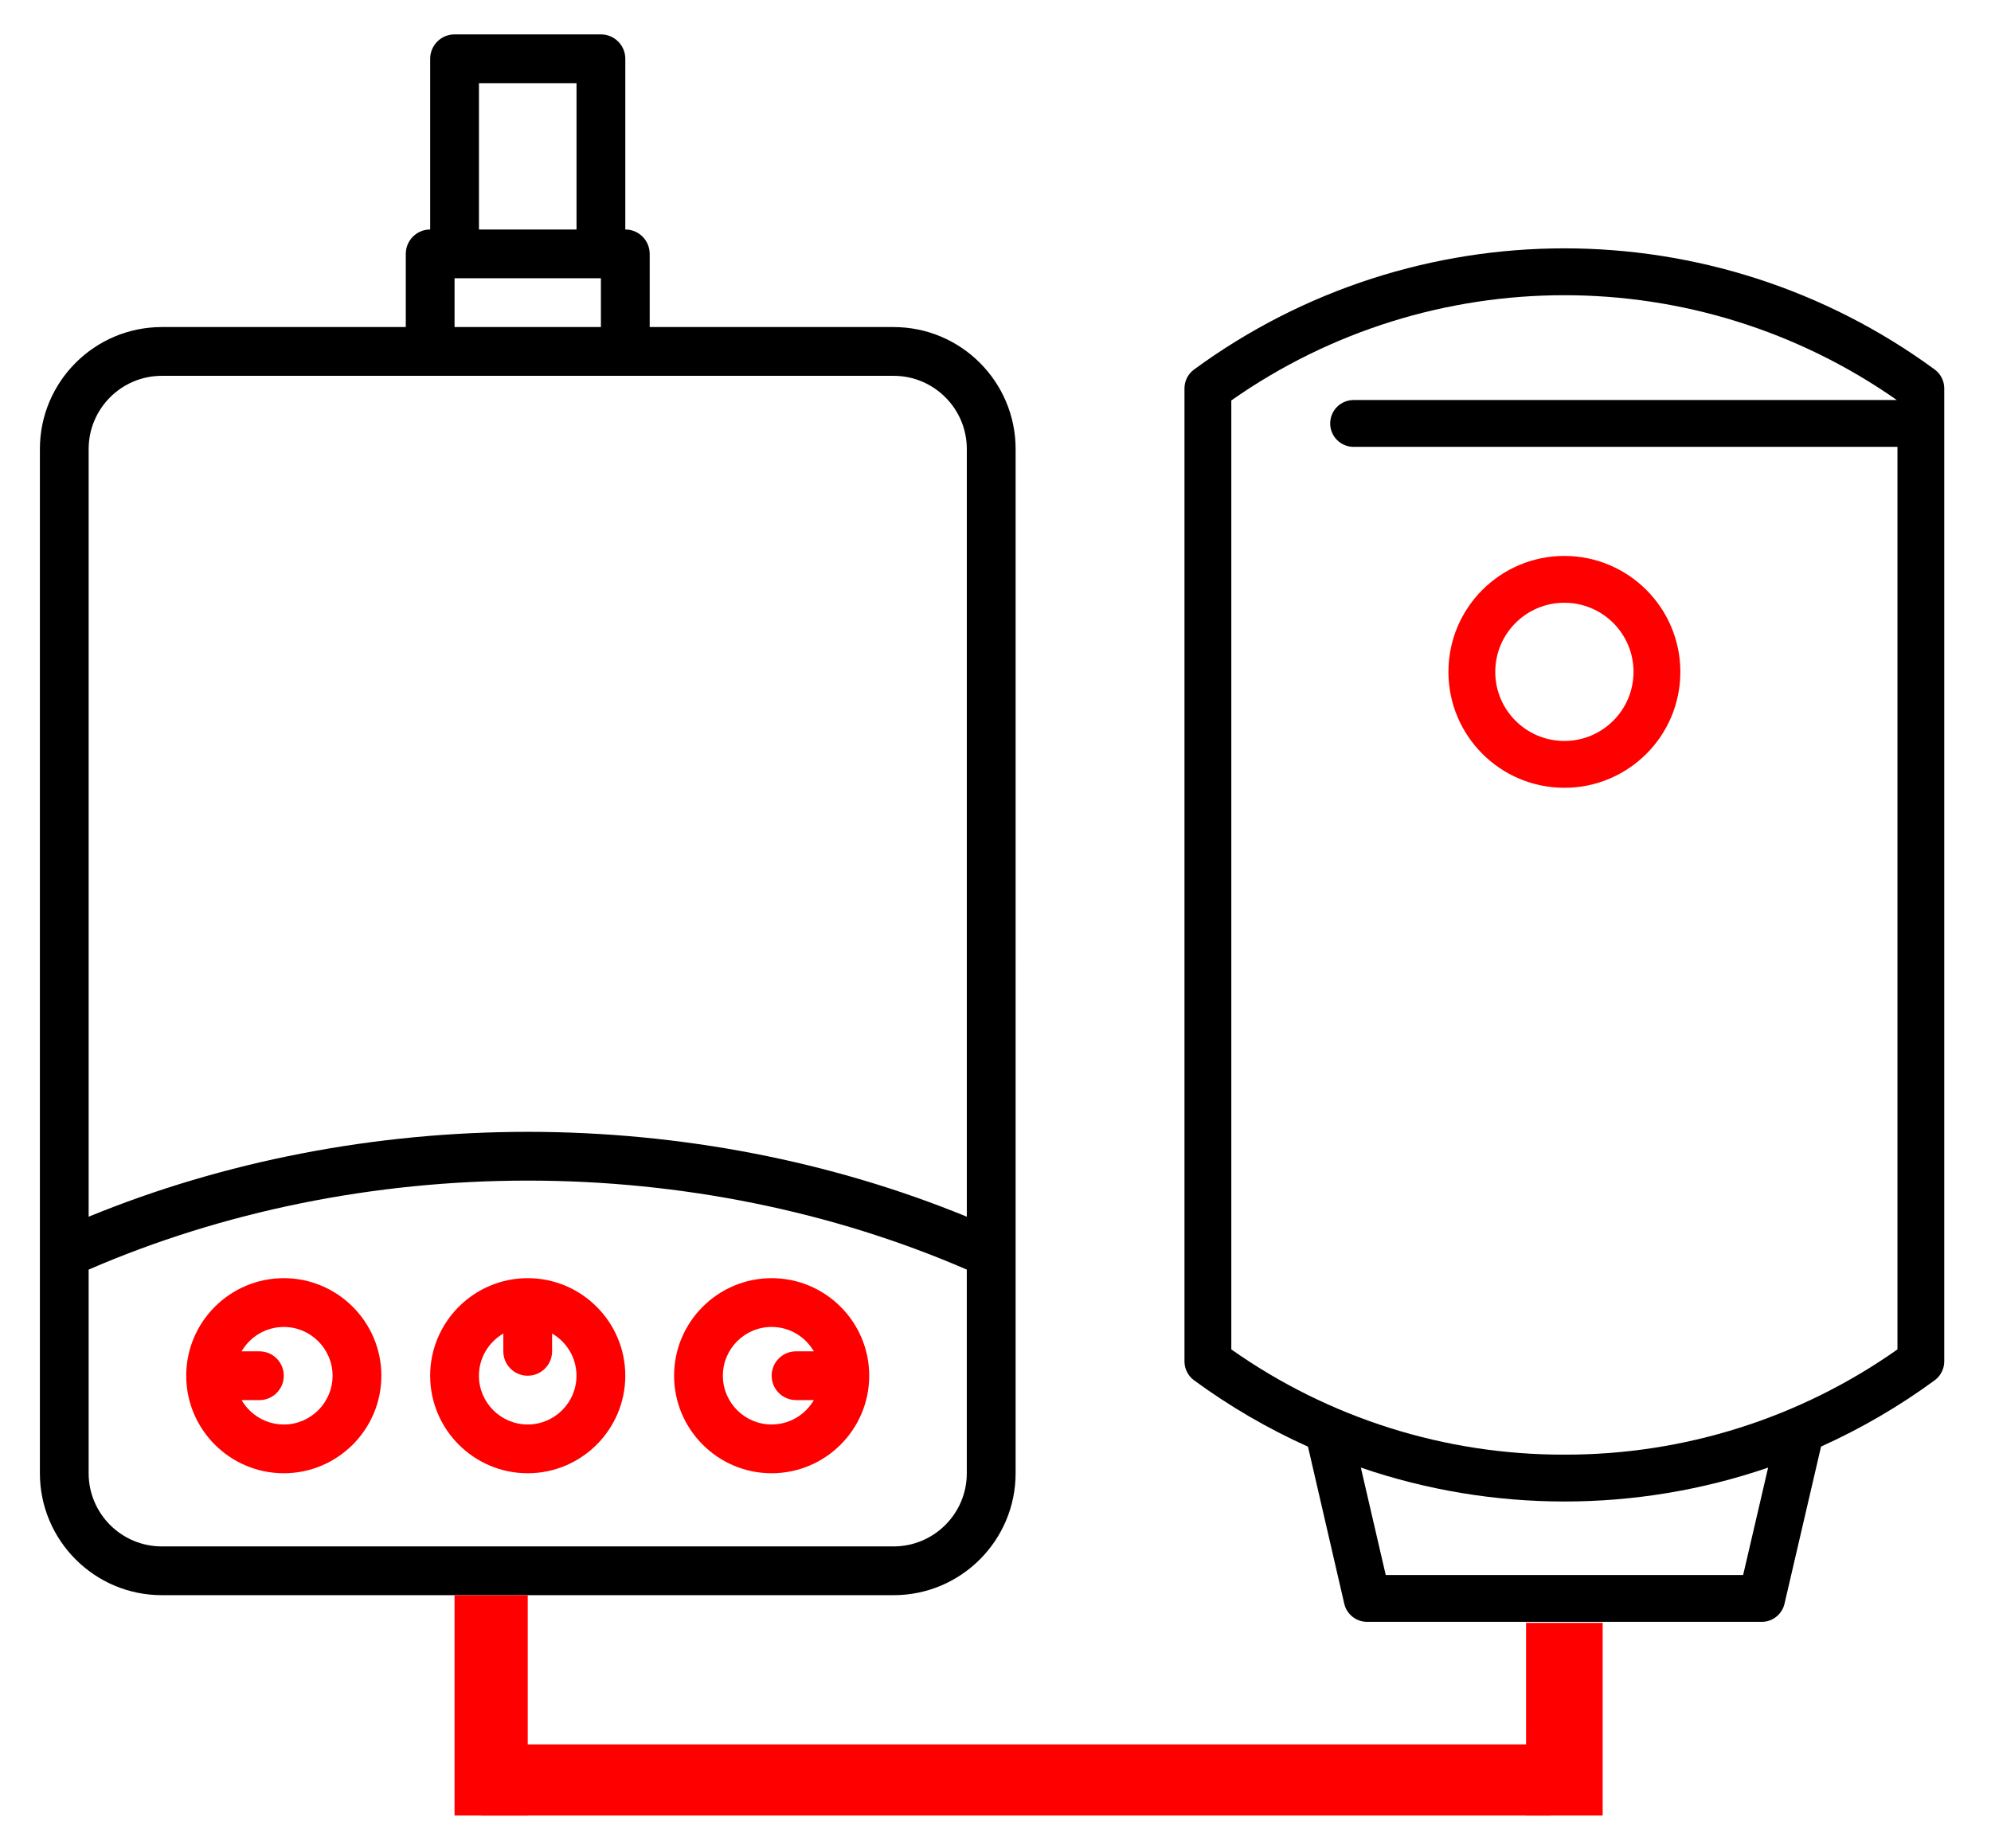 <?xml version="1.0" encoding="UTF-8"?><svg id="Layer_1" xmlns="http://www.w3.org/2000/svg" viewBox="0 0 127.533 118.423"><defs><style>.cls-1{fill:red;}</style></defs><path d="M57.241,20.954h-15.625v-4.688c0-.863-.699-1.562-1.562-1.562V3.766c0-.863-.699-1.562-1.562-1.562h-9.375c-.863,0-1.562.699-1.562,1.562v10.938c-.863,0-1.562.699-1.562,1.562v4.688h-15.625c-4.309,0-7.812,3.504-7.812,7.812v65.625c0,4.309,3.504,7.812,7.812,7.812h46.875c4.309,0,7.812-3.504,7.812-7.812V28.767c0-4.309-3.504-7.812-7.812-7.812ZM30.679,5.329h6.25v9.375h-6.25V5.329ZM29.116,17.829h9.375v3.125h-9.375v-3.125ZM10.366,24.079h46.875c2.586,0,4.688,2.102,4.688,4.688v49.188c-8.68-3.562-18.352-5.438-28.125-5.438-9.777,0-19.445,1.875-28.125,5.438V28.767c0-2.586,2.102-4.688,4.687-4.688ZM57.241,99.079H10.366c-2.586,0-4.688-2.102-4.688-4.688v-13.047c8.605-3.734,18.305-5.703,28.125-5.703,9.816,0,19.52,1.969,28.125,5.703v13.047c0,2.586-2.102,4.688-4.688,4.688Z"/><path class="cls-1" d="M33.803,81.892c-3.445,0-6.25,2.805-6.25,6.25s2.805,6.25,6.25,6.25,6.25-2.805,6.25-6.25-2.805-6.25-6.25-6.25ZM33.803,91.267c-1.723,0-3.125-1.402-3.125-3.125,0-1.156.633-2.16,1.562-2.703v1.141c0,.863.699,1.562,1.562,1.562s1.562-.699,1.562-1.562v-1.141c.93.539,1.562,1.547,1.562,2.703,0,1.723-1.402,3.125-3.125,3.125Z"/><path class="cls-1" d="M49.428,81.892c-3.445,0-6.25,2.805-6.25,6.25s2.805,6.25,6.25,6.25,6.25-2.805,6.25-6.25-2.805-6.25-6.25-6.25ZM49.428,91.267c-1.723,0-3.125-1.402-3.125-3.125s1.402-3.125,3.125-3.125c1.156,0,2.16.633,2.703,1.562h-1.141c-.863,0-1.562.699-1.562,1.562s.699,1.562,1.562,1.562h1.141c-.539.93-1.547,1.562-2.703,1.562Z"/><path class="cls-1" d="M18.178,81.892c-3.445,0-6.25,2.805-6.25,6.25s2.805,6.25,6.25,6.25,6.25-2.805,6.25-6.25-2.805-6.25-6.25-6.25ZM18.178,91.267c-1.156,0-2.16-.633-2.703-1.562h1.141c.863,0,1.562-.699,1.562-1.562s-.699-1.562-1.562-1.562h-1.141c.539-.93,1.547-1.562,2.703-1.562,1.723,0,3.125,1.402,3.125,3.125s-1.402,3.125-3.125,3.125Z"/><path class="cls-1" d="M100.206,35.618c-4.102.001-7.428,3.327-7.427,7.429.001,4.102,3.327,7.428,7.429,7.427,4.102-.001,7.427-3.326,7.427-7.428-.004-4.101-3.328-7.424-7.429-7.428ZM100.206,47.474c-2.446-.001-4.428-1.983-4.427-4.429.001-2.446,1.983-4.428,4.429-4.427,2.445.001,4.427,1.983,4.427,4.428-.003,2.445-1.984,4.426-4.429,4.428Z"/><path d="M123.929,23.676c-14.121-10.352-33.325-10.352-47.446,0-.385.283-.612.732-.612,1.209v62.34c-0.0.478.227.927.612,1.21,2.278,1.67,4.724,3.096,7.3,4.254l2.323,10.061c.158.681.765,1.163,1.464,1.162h25.278c.696-.001,1.3-.482,1.458-1.16l2.341-10.071c2.568-1.157,5.008-2.58,7.279-4.246.385-.283.612-.732.612-1.21V24.885c.001-.477-.225-.926-.609-1.209ZM111.656,100.912h-22.893l-1.594-6.882c8.455,2.895,17.633,2.895,26.088,0l-1.601,6.882ZM100.206,93.199c-7.639.019-15.094-2.338-21.335-6.743V25.656c12.788-8.98,29.83-8.99,42.629-.026h-34.794c-.828-.001-1.501.67-1.501,1.499-.001.828.67,1.501,1.499,1.501h34.837v57.826c-6.241,4.405-13.696,6.762-21.335,6.743Z"/><rect class="cls-1" x="29.116" y="102.204" width="4.688" height="14.117"/><rect class="cls-1" x="30.801" y="111.766" width="68.505" height="4.555"/><rect class="cls-1" x="97.752" y="103.978" width="4.905" height="12.343"/></svg>